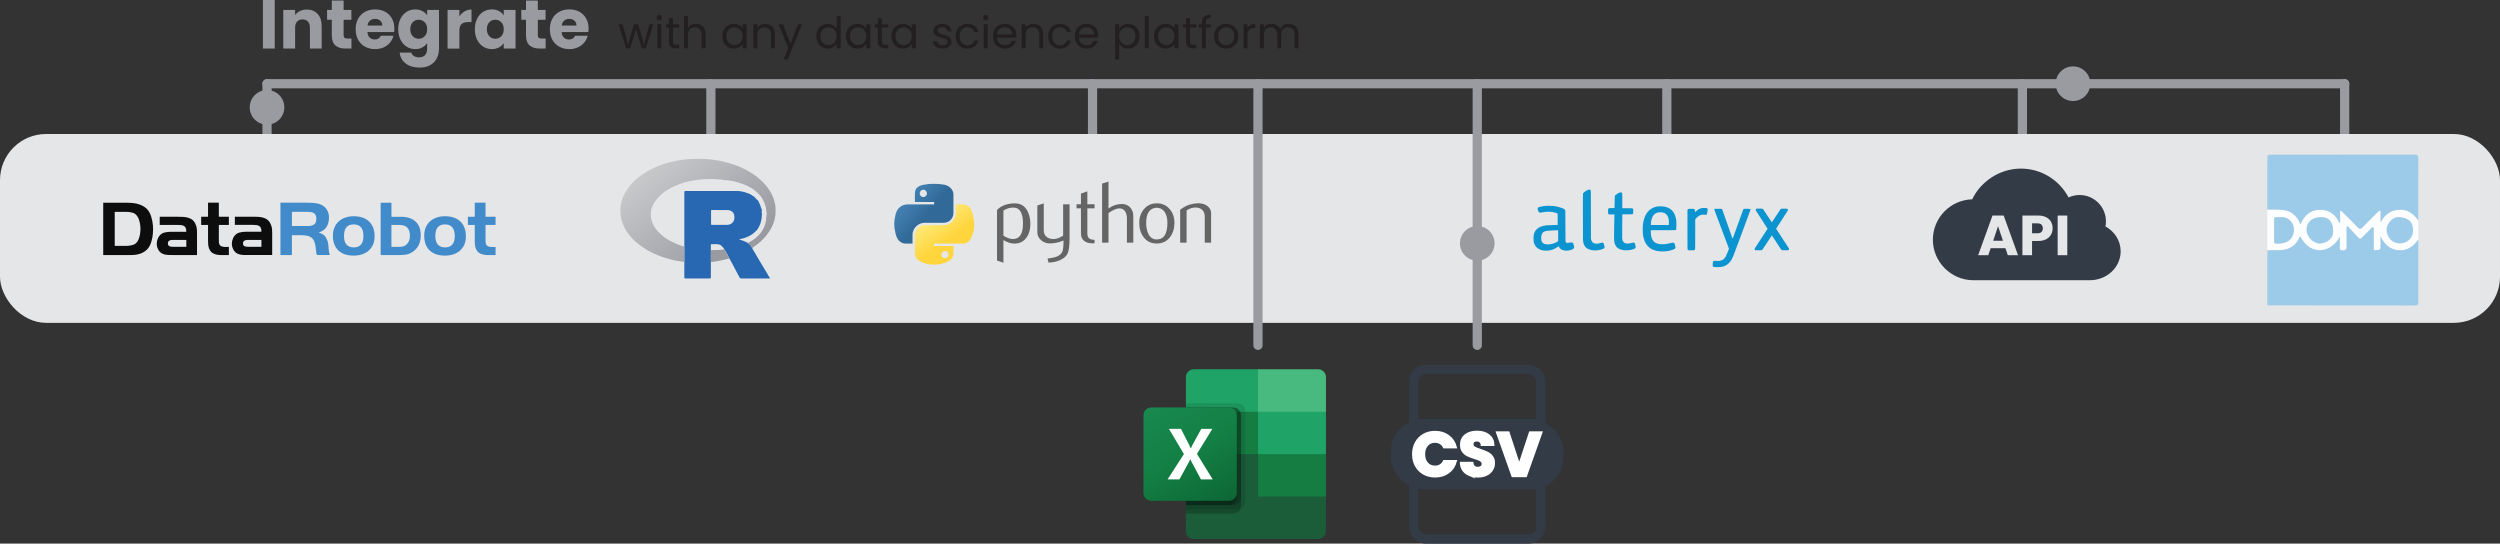 <?xml version="1.0" encoding="UTF-8"?> <svg xmlns="http://www.w3.org/2000/svg" xmlns:xlink="http://www.w3.org/1999/xlink" id="Layer_2" data-name="Layer 2" viewBox="0 0 1084.26 235.77"><rect x="0" y="0" width="1084.26" height="235.77" fill="#333333" stroke="none"/><defs><style> .cls-1 { fill: url(#linear-gradient); } .cls-2 { fill: #fcfdfe; } .cls-3, .cls-4 { fill: #fff; } .cls-5 { fill: #e5e6e7; } .cls-6 { fill: #656565; } .cls-7 { fill: #9ccae9; } .cls-8 { fill: #157d41; } .cls-9 { fill: #231f20; } .cls-10 { fill: #20a366; } .cls-11 { fill: #1a5d38; } .cls-12 { fill: #a3a4a9; } .cls-13 { fill: #9a9aa1; } .cls-14 { fill: #2867b2; } .cls-15 { fill: #48ba80; } .cls-16 { opacity: .2; } .cls-16, .cls-17 { fill: #010101; } .cls-16, .cls-17, .cls-18 { isolation: isolate; } .cls-19, .cls-4, .cls-20, .cls-21 { stroke-miterlimit: 10; } .cls-19, .cls-20, .cls-21 { stroke-width: 4px; } .cls-19, .cls-21 { stroke: #323b46; } .cls-19, .cls-22 { fill: #323b46; } .cls-4 { stroke: #fff; } .cls-20 { stroke: #9a9aa1; stroke-linecap: round; } .cls-20, .cls-21 { fill: none; } .cls-23 { fill: url(#linear-gradient-3); } .cls-24 { fill: url(#linear-gradient-4); } .cls-25 { fill: url(#linear-gradient-2); } .cls-26 { fill: #0b94cf; } .cls-26, .cls-27, .cls-28, .cls-22 { fill-rule: evenodd; } .cls-27 { fill: #0d0d0e; } .cls-28 { fill: #428bca; } .cls-17 { opacity: .1; } .cls-18 { fill: url(#radial-gradient); opacity: .44; } </style><linearGradient id="linear-gradient" x1="502.96" y1="-957.92" x2="529.38" y2="-912.16" gradientTransform="translate(0 1132)" gradientUnits="userSpaceOnUse"><stop offset="0" stop-color="#198950"></stop><stop offset=".5" stop-color="#137f43"></stop><stop offset="1" stop-color="#0d6735"></stop></linearGradient><linearGradient id="linear-gradient-2" x1="3780.92" y1="-1025.81" x2="3814.94" y2="-1055.07" gradientTransform="translate(-1739.78 -501.94) scale(.56 -.57)" gradientUnits="userSpaceOnUse"><stop offset="0" stop-color="#5c9fd3"></stop><stop offset="1" stop-color="#316a99"></stop></linearGradient><linearGradient id="linear-gradient-3" x1="3828.1" y1="-1072.78" x2="3815.93" y2="-1055.59" gradientTransform="translate(-1739.78 -501.94) scale(.56 -.57)" gradientUnits="userSpaceOnUse"><stop offset="0" stop-color="#ffd53d"></stop><stop offset="1" stop-color="#fee875"></stop></linearGradient><radialGradient id="radial-gradient" cx="-6662.91" cy="-3886.48" fx="-6662.91" fy="-3886.48" r="9.05" gradientTransform="translate(-3694.59 -1479.12) rotate(-90) scale(.24 -1.05)" gradientUnits="userSpaceOnUse"><stop offset="0" stop-color="#b9b9b9" stop-opacity=".5"></stop><stop offset="1" stop-color="#7f8080" stop-opacity="0"></stop></radialGradient><linearGradient id="linear-gradient-4" x1="283.98" y1="68.79" x2="326.98" y2="120.6" gradientUnits="userSpaceOnUse"><stop offset=".05" stop-color="#c5c7c9"></stop><stop offset=".81" stop-color="#9a9aa1"></stop></linearGradient></defs><g id="Layer_1-2" data-name="Layer 1"><g><g><line class="cls-20" x1="308.31" y1="71.84" x2="308.31" y2="36.31"></line><line class="cls-20" x1="722.91" y1="71.84" x2="722.91" y2="36.31"></line><line class="cls-20" x1="473.84" y1="71.84" x2="473.84" y2="36.31"></line><line class="cls-20" x1="877.12" y1="71.84" x2="877.12" y2="36.31"></line><line class="cls-20" x1="115.81" y1="71.84" x2="115.81" y2="36.31"></line><g><line class="cls-20" x1="115.81" y1="36.31" x2="1016.89" y2="36.31"></line><line class="cls-20" x1="1016.89" y1="71.84" x2="1016.89" y2="36.31"></line></g><path class="cls-12" d="m526.37,147.68c-.11-.13-.21-.27-.32-.4.11.13.21.27.32.4Z"></path><g><path class="cls-11" d="m545.62,195.12l-31.29-5.52v40.8c0,1.86,1.51,3.37,3.37,3.37h53.99c1.86,0,3.37-1.51,3.37-3.37h0v-15.03l-29.45-20.24Z"></path><path class="cls-10" d="m545.62,160.16h-27.91c-1.86,0-3.37,1.51-3.37,3.37h0v15.03l31.29,18.4,16.56,5.52,12.88-5.52v-18.4l-29.45-18.4Z"></path><path class="cls-8" d="m514.33,178.56h31.29v18.4h-31.29v-18.4Z"></path><path class="cls-17" d="m536.72,174.88h-22.39v46.01h22.39c1.86,0,3.37-1.51,3.37-3.37v-39.26c0-1.86-1.51-3.37-3.37-3.37Z"></path><path class="cls-16" d="m534.88,176.72h-20.55v46.01h20.55c1.86,0,3.37-1.51,3.37-3.37v-39.26c0-1.86-1.51-3.37-3.37-3.37Z"></path><path class="cls-16" d="m534.88,176.72h-20.55v42.33h20.55c1.86,0,3.37-1.51,3.37-3.37v-35.58c0-1.86-1.51-3.37-3.37-3.37Z"></path><path class="cls-16" d="m533.04,176.72h-18.71v42.33h18.71c1.86,0,3.37-1.51,3.37-3.37v-35.58c0-1.86-1.51-3.37-3.37-3.37Z"></path><path class="cls-1" d="m499.3,176.72h33.74c1.86,0,3.37,1.51,3.37,3.37v33.74c0,1.86-1.51,3.37-3.37,3.37h-33.74c-1.86,0-3.37-1.51-3.37-3.37v-33.74c0-1.86,1.51-3.37,3.37-3.37Z"></path><path class="cls-3" d="m506.37,207.93l7.1-11-6.5-10.94h5.23l3.55,6.99c.33.66.55,1.16.67,1.48h.05c.23-.53.48-1.04.74-1.54l3.79-6.93h4.8l-6.67,10.87,6.84,11.06h-5.11l-4.1-7.68c-.19-.33-.36-.67-.49-1.03h-.06c-.12.35-.28.68-.47.99l-4.22,7.71h-5.14Z"></path><path class="cls-15" d="m571.69,160.16h-26.07v18.4h29.45v-15.03c0-1.86-1.51-3.37-3.37-3.37h0Z"></path><path class="cls-8" d="m545.62,196.96h29.45v18.4h-29.45v-18.4Z"></path></g><g><rect class="cls-5" y="58.12" width="1084.26" height="81.9" rx="20" ry="20"></rect><g><path class="cls-6" d="m443.68,97.04c0-4.54-1.3-6.88-3.89-7-1.03-.05-2.04.12-3.02.5-.78.28-1.31.56-1.58.84v10.84c1.66,1.04,3.13,1.52,4.41,1.45,2.72-.18,4.07-2.38,4.07-6.62h0Zm3.19.19c0,2.31-.54,4.22-1.63,5.75-1.21,1.72-2.89,2.61-5.04,2.66-1.62.05-3.29-.46-5.01-1.52v9.85l-2.78-.99v-21.87c.46-.56,1.04-1.04,1.75-1.45,1.65-.96,3.67-1.46,6.03-1.48l.04.04c2.16-.03,3.83.86,5,2.66,1.09,1.65,1.64,3.77,1.64,6.35h0Z"></path><path class="cls-6" d="m463.86,103.7c0,3.1-.31,5.24-.93,6.43-.62,1.19-1.81,2.14-3.56,2.85-1.42.56-2.96.86-4.6.92l-.46-1.75c1.68-.23,2.86-.46,3.54-.68,1.35-.46,2.27-1.16,2.78-2.09.41-.76.61-2.22.61-4.38v-.72c-1.9.86-3.89,1.29-5.97,1.29-1.37,0-2.58-.43-3.62-1.29-1.17-.94-1.75-2.13-1.75-3.57v-11.57l2.78-.95v11.64c0,1.24.4,2.2,1.2,2.87s1.84.99,3.12.97c1.27-.03,2.64-.52,4.09-1.48v-13.58h2.78v15.1h0Z"></path><path class="cls-6" d="m474.71,105.49c-.33.03-.64.04-.92.04-1.57,0-2.8-.37-3.67-1.12-.87-.75-1.31-1.79-1.31-3.11v-10.95h-1.9v-1.75h1.9v-4.64l2.78-.99v5.63h3.12v1.75h-3.12v10.87c0,1.04.28,1.78.84,2.21.48.36,1.24.56,2.28.61v1.45h0Z"></path><path class="cls-6" d="m491.53,105.26h-2.78v-10.73c0-1.09-.26-2.03-.76-2.82-.59-.89-1.4-1.33-2.45-1.33-1.27,0-2.87.67-4.78,2.02v12.86h-2.78v-25.64l2.78-.88v11.68c1.78-1.29,3.72-1.94,5.82-1.94,1.47,0,2.66.5,3.57,1.48.92.99,1.37,2.22,1.37,3.69v11.6h0Z"></path><path class="cls-6" d="m506.31,96.61c0-1.75-.33-3.18-.99-4.33-.78-1.39-2-2.12-3.65-2.2-3.05.18-4.57,2.36-4.57,6.54,0,1.92.32,3.52.95,4.81.81,1.64,2.04,2.45,3.67,2.42,3.06-.02,4.59-2.44,4.59-7.25h0Zm3.04.02c0,2.48-.64,4.55-1.9,6.2-1.4,1.85-3.32,2.78-5.78,2.78s-4.34-.93-5.71-2.78c-1.24-1.65-1.86-3.72-1.86-6.2,0-2.34.67-4.3,2.02-5.9,1.42-1.7,3.29-2.55,5.59-2.55s4.19.85,5.63,2.55c1.34,1.6,2.02,3.56,2.02,5.9h0Z"></path><path class="cls-6" d="m525.28,105.26h-2.78v-11.34c0-1.24-.37-2.21-1.12-2.91-.75-.7-1.75-1.03-2.99-1.01-1.32.02-2.58.46-3.77,1.29v13.96h-2.78v-14.31c1.6-1.16,3.07-1.92,4.41-2.28,1.27-.33,2.39-.5,3.35-.5.66,0,1.28.06,1.86.19,1.09.25,1.98.72,2.66,1.41.76.76,1.14,1.67,1.14,2.74v12.74h0Z"></path><path class="cls-25" d="m404.97,79.72c-1.43,0-2.8.13-4,.34-3.54.63-4.18,1.93-4.18,4.35v3.19h8.36v1.06h-11.5c-2.43,0-4.56,1.46-5.22,4.24-.77,3.18-.8,5.18,0,8.5.59,2.48,2.01,4.24,4.45,4.24h2.88v-3.82c0-2.76,2.39-5.2,5.22-5.2h8.35c2.33,0,4.18-1.91,4.18-4.25v-7.96c0-2.27-1.91-3.97-4.18-4.35-1.44-.24-2.93-.35-4.36-.34h0Zm-4.52,2.56c.86,0,1.57.72,1.57,1.6,0,.88-.71,1.59-1.57,1.59-.87,0-1.57-.71-1.57-1.59s.7-1.6,1.57-1.6Z"></path><path class="cls-23" d="m414.55,88.66v3.72c0,2.88-2.44,5.3-5.22,5.3h-8.35c-2.29,0-4.18,1.96-4.18,4.25v7.96c0,2.27,1.97,3.6,4.18,4.25,2.65.78,5.19.92,8.35,0,2.11-.61,4.18-1.84,4.18-4.25v-3.19h-8.35v-1.06h12.54c2.43,0,3.34-1.7,4.18-4.24.87-2.62.84-5.14,0-8.5-.6-2.42-1.75-4.24-4.18-4.24h-3.14Zm-4.7,20.17c.87,0,1.57.71,1.57,1.59s-.7,1.6-1.57,1.6-1.57-.72-1.57-1.6.71-1.59,1.57-1.59Z"></path><path class="cls-18" d="m416.47,119.56c0,1.2-5.02,2.17-11.21,2.17s-11.21-.97-11.21-2.17h0c0-1.2,5.02-2.17,11.21-2.17s11.21.97,11.21,2.17Z"></path></g><g><path class="cls-14" d="m326.22,107.53c.24.76.75,1.37,1.13,2.04.8,1.42,1.64,2.82,2.48,4.23.96,1.61,1.92,3.2,2.89,4.8.39.64.68,1.33,1.18,1.89.05.06.03.17.04.29-2.38,0-4.75,0-7.11,0-1.79,0-3.58,0-5.37,0-.34,0-.53-.1-.69-.4-1.03-1.97-2.08-3.93-3.12-5.89-.43-.81-.87-1.61-1.31-2.42-.67-1.34-1.31-2.7-2.21-3.92-.12-.32-.35-.58-.57-.83-.51-.6-1.04-1.23-1.89-1.35-1.06-.15-2.13-.03-3.2-.06-.23,0-.17.17-.17.3,0,.74,0,1.49,0,2.23,0,1.74,0,3.49,0,5.23,0,2.21-.02,4.41,0,6.62,0,.39-.1.48-.48.48-3.51-.02-7.03-.02-10.54,0-.38,0-.49-.08-.49-.48.02-2.24,0-4.48,0-6.71,0-2.22,0-4.43,0-6.65,0-.19.01-.37.01-.56,0-7.67,0-15.35,0-23.02,0-.44.13-.52.54-.52,7.26.01,14.52,0,21.78,0,.56,0,1.12-.03,1.68.07.93.17,1.87.3,2.76.65.87.35,1.81.52,2.57,1.15.49.41,1.13.63,1.5,1.2.16.25.39.5.65.65.44.27.65.75.85,1.14.41.81.76,1.68.97,2.58.08.34.42.71.33.93-.26.7.11,1.36,0,2.03-.08.46-.05.93-.11,1.4-.19,1.47-.63,2.83-1.36,4.1-.23.39-.44.82-.75,1.13-.31.31-.65.61-.98.92-1.24,1.15-2.71,1.89-4.31,2.42-.78.26-1.58.4-2.48.58,1.42.44,2.72.92,3.94,1.59.73.54,1.33,1.19,1.72,2.01.02.05.09.07.14.11Zm-14.12-10.01c1.06,0,2.12.02,3.17,0,.84-.02,1.65-.23,2.28-.81.85-.78,1.05-1.78.96-2.91-.09-1.17-.62-1.96-1.68-2.43-.59-.27-1.24-.25-1.85-.26-2.08-.05-4.17-.02-6.25-.03-.27,0-.34.08-.34.34,0,1.93.01,3.86,0,5.78,0,.27.09.34.35.33,1.12-.01,2.24,0,3.36,0Z"></path><path class="cls-24" d="m336.32,89.93c-.02-.52-.02-1.07-.26-1.57,0-.15,0-.32-.03-.46-.3-1.12-.65-2.23-1.15-3.28-1.5-3.16-3.77-5.68-6.48-7.83-1.21-.96-2.47-1.83-3.84-2.54-.24-.15-.47-.3-.71-.43-3.43-1.86-7.1-3.07-10.89-3.92-.83-.18-1.66-.35-2.51-.39-.11-.07-.22-.1-.35-.12-1.44-.24-2.89-.39-4.33-.43-1.31-.03-2.62-.16-3.94-.05-1.06.09-2.14.04-3.21.11-1.84.12-3.66.4-5.46.76-5.35,1.06-10.36,2.95-14.85,6.1-2.67,1.88-4.98,4.11-6.71,6.9-1.64,2.66-2.57,5.53-2.55,8.68,0,.79.07,1.57.18,2.36.15,1.03.43,2.02.83,2.98.07.21.12.42.2.62.7,1.72,1.65,3.3,2.84,4.72,1.26,1.52,2.65,2.92,4.27,4.07,2.4,1.91,5.08,3.33,7.91,4.48,2.18.89,4.43,1.57,6.73,2.1,1.58.37,3.18.62,4.79.8,0-2.22,0-4.43,0-6.65-1.91-.38-3.64-1.24-5.38-2.08-2.15-1.04-4.08-2.4-5.74-4.12-.07-.08-.17-.14-.25-.21-.09.18-.27.25-.42.35.15-.1.33-.18.42-.35-.81-1-1.61-2.02-2.16-3.2-.64-1.39-1.07-2.85-1.04-4.39.03-1.72.52-3.32,1.39-4.81.08-.13.14-.28.21-.41,0,0,0,0,0,0,.7-.97,1.42-1.91,2.28-2.75,1.95-1.91,4.26-3.25,6.72-4.37,1.2-.54,2.46-.94,3.69-1.39.01-.2.14-.32.28-.42-.14.1-.27.21-.28.42,1.31-.33,2.61-.69,3.94-.91,1.08-.18,2.17-.3,3.26-.44,1.23-.16,2.47-.16,3.71-.22,1.19-.06,2.39.03,3.58.13.62.05,1.24.03,1.85.1.4.05.79.05,1.16.24.23.12.5,0,.75.02,1.22.06,2.4.37,3.61.53,0,0,0,0,0,0,1.57.39,3.13.87,4.63,1.48,1.79.73,3.51,1.63,4.94,2.95.94.87,1.91,1.73,2.56,2.86.83,1.45,1.49,2.96,1.74,4.63,0,.09,0,.18,0,.28.03.03.05.06.08.1-.04.68.24,1.34.18,2.03-.04.46-.06.91-.2,1.36-.11.33.02.73-.05,1.12-.2,1.16-.49,2.27-1.01,3.34-.34.7-.74,1.35-1.17,1.99-.31.47-.74.84-1.11,1.25-.91.99-1.94,1.83-3.1,2.51-.49.29-1,.55-1.5.83.73.54,1.33,1.19,1.72,2.01.02.05.09.07.14.11.07-.03.15-.06.21-.1,2.94-1.95,5.49-4.3,7.38-7.3,1.29-2.05,2.18-4.26,2.46-6.7.14-1.17.1-2.34.06-3.5Zm-17.91-11.4c.05-.1.15-.16.25-.22-.1.06-.2.12-.25.22Z"></path><path class="cls-13" d="m308.31,113.69c0-1.74,0-3.49,0-5.23,1.95.03,3.89,0,5.82-.3.9,1.22,1.54,2.58,2.21,3.92-1.19.29-2.39.57-3.58.86-1.04.25-2.11.39-3.17.55-.43.06-.85.13-1.28.19Z"></path></g><path class="cls-26" d="m689.28,82.23c.18,0,.26.02.36.08.08.05.17.16.32.46l.04,20.76.08.32c.05.17.12.4.17.51.04.11.14.29.22.42.08.12.2.28.28.36.08.08.22.18.31.23.09.06.27.13.4.18.12.04.39.09.58.12.26.03.47.03.77,0,.23-.02.61-.08.85-.14.24-.05.59-.15.79-.21.27-.09.39-.11.53-.09.09.01.23.06.3.11.07.04.17.14.22.21.05.08.15.39.23.72.08.32.16.69.17.83.02.21.01.27-.07.41-.05.09-.16.22-.26.28-.09.07-.39.19-.7.3-.29.1-.67.21-.85.25-.17.04-.52.12-.77.16-.31.05-.69.08-1.21.1-.47,0-.9,0-1.13-.03-.21-.02-.54-.08-.74-.12-.19-.04-.54-.13-.75-.21-.22-.07-.53-.2-.7-.28-.16-.08-.4-.22-.53-.31-.12-.09-.34-.27-.47-.42-.13-.14-.31-.36-.39-.48-.08-.12-.21-.36-.29-.53-.08-.16-.18-.45-.23-.62-.05-.18-.12-.48-.16-.68-.03-.2-.08-.6-.1-.89-.02-.34-.04-3.98-.04-10.28,0-8.29,0-9.76.05-9.85.03-.06.17-.21.31-.35s.39-.34.54-.46c.16-.12.42-.29.58-.39.16-.09.46-.24.66-.32.27-.12.41-.15.58-.16Zm13.7,1.19c.08.01.19.04.23.06.04.02.12.08.18.13.06.06.13.19.16.29.04.16.05.68.05,6.39h2.14c1.84.02,2.15.03,2.27.08.07.03.17.12.32.32v.95c0,.9,0,.95-.08,1.05-.04.06-.12.14-.18.18-.1.07-.17.08-2.28.08-2.05,0-2.18.01-2.18.08,0,.04-.03,2.28-.05,4.98-.04,3.42-.04,5.03-.02,5.29.02.21.06.49.09.62.03.13.09.34.14.45.04.11.13.29.2.39s.21.27.31.37c.11.1.3.23.43.29.13.06.36.14.51.17.16.03.46.06.68.06.23,0,.59-.03.89-.08.27-.04.71-.15.99-.23.27-.08.56-.15.64-.15s.21.03.29.07c.08.04.19.13.25.2.06.07.13.2.16.3.03.09.1.34.15.55.05.21.12.49.13.63.03.17.03.3,0,.4-.02.08-.09.21-.15.27-.06.07-.21.18-.33.24-.12.07-.43.19-.67.27-.25.08-.65.19-.89.25-.23.05-.66.12-.94.16-.39.04-.7.06-1.32.04-.51,0-.94-.04-1.15-.08-.19-.04-.5-.11-.7-.16-.2-.05-.5-.16-.68-.23s-.45-.21-.62-.31c-.16-.1-.42-.29-.56-.42-.15-.14-.34-.35-.43-.47-.09-.12-.24-.36-.33-.53-.09-.16-.2-.43-.26-.58-.05-.16-.13-.43-.17-.62-.04-.19-.09-.47-.12-.64-.02-.16-.05-.83-.06-1.47-.01-.69.01-2.84.06-5.22.04-2.23.08-4.22.1-4.82h-1.13c-1.1,0-1.13,0-1.3-.08-.1-.05-.2-.14-.24-.22-.07-.12-.08-.21-.09-.96,0-.54,0-.89.03-1,.03-.09.08-.22.12-.28.04-.06.15-.14.23-.18.13-.06.27-.07,2.41-.07l.03-.78c.02-.43.04-1.44.05-2.25.01-.81.03-1.64.06-2.26l.31-.31c.17-.16.47-.41.66-.54.19-.13.5-.31.68-.39.17-.08.43-.19.56-.24.18-.07.29-.08.39-.07Zm-30.99,5.83c.66,0,1.27.04,1.58.08.28.03.71.09.96.14.25.04.56.1.7.13.14.03.52.13.85.22.33.09.78.22,1,.3.22.07.55.19.74.27.19.08.44.21.56.29.12.08.28.23.34.32.07.09.14.26.16.37.04.15.04,1.82.04,6.63,0,4.45.01,6.5.04,6.66.02.12.08.3.12.38.05.09.15.18.23.23.12.07.21.08.56.07.3,0,.58-.04,1.01-.12.41-.08.66-.12.76-.1.09.01.23.06.3.1.08.04.19.12.25.19.06.07.13.19.16.26.03.07.11.37.19.66.07.29.14.64.16.78.02.18,0,.29-.04.41-.04.11-.13.23-.24.33-.1.09-.31.23-.47.3-.16.08-.43.18-.6.24-.17.06-.5.14-.71.18-.22.04-.57.09-.79.12-.27.03-.55.03-.89,0-.27-.02-.62-.07-.79-.11-.16-.04-.42-.12-.56-.17-.15-.05-.32-.13-.4-.18-.07-.04-.23-.16-.35-.25-.12-.1-.31-.29-.43-.43-.11-.15-.26-.38-.32-.52-.07-.14-.13-.25-.16-.24-.02,0-.18.12-.36.25-.17.13-.47.34-.66.45-.19.12-.51.3-.72.4-.2.1-.55.25-.75.33-.2.08-.56.19-.79.25-.23.06-.62.13-.86.17-.3.04-.69.07-1.15.07-.39,0-.85-.02-1.04-.04-.19-.03-.5-.08-.7-.12-.19-.04-.51-.12-.7-.19-.19-.06-.51-.2-.71-.31-.21-.11-.51-.29-.66-.41-.16-.12-.4-.34-.55-.5-.15-.16-.35-.43-.47-.62-.12-.18-.27-.48-.35-.67-.08-.19-.17-.47-.22-.64-.04-.16-.11-.49-.14-.71-.05-.33-.06-.6-.04-1.32.02-.73.04-.97.1-1.28.04-.2.13-.52.19-.7.06-.18.17-.45.25-.6s.22-.39.31-.54c.1-.15.33-.42.51-.6.19-.19.48-.44.66-.55.17-.12.5-.3.71-.4.22-.1.55-.24.75-.31.19-.07.53-.16.73-.21.21-.04.55-.12.75-.15s.53-.08.72-.1c.19-.02.83-.05,1.43-.08.6-.02,1.6-.05,3.37-.09v-4.88l-.29-.15c-.16-.08-.47-.21-.69-.28s-.6-.17-.86-.23c-.26-.05-.65-.12-.86-.14-.22-.03-.8-.05-1.3-.05-.64,0-1.04.02-1.36.06-.25.04-.79.12-1.21.19-.41.07-.86.13-1.01.13s-.31-.02-.38-.05c-.07-.03-.18-.12-.24-.2-.09-.11-.17-.3-.29-.66-.09-.28-.18-.58-.19-.68-.01-.12,0-.22.04-.33.04-.09.13-.21.22-.29.09-.07.25-.17.37-.21.12-.04.5-.13.85-.2.35-.07.89-.16,1.19-.21.3-.04.72-.09.94-.11.22-.02.88-.03,1.47-.02Zm-.86,10.85c-.26.04-.63.11-.83.16-.19.05-.48.15-.62.22-.15.07-.35.21-.47.31-.11.1-.27.28-.35.4-.08.12-.19.35-.23.51-.05.16-.12.46-.16.68-.04.29-.05.56-.04.98,0,.35.04.7.08.87.04.16.13.42.21.59.1.21.21.37.35.51.13.13.31.26.48.34.15.07.41.16.58.21.16.04.5.09.75.11.31.03.59.03.9,0,.24-.02.62-.07.83-.11s.57-.13.8-.19c.23-.06.59-.19.81-.27.22-.09.51-.22.64-.28.14-.07.39-.22.58-.33l.33-.2v-4.75c-.45,0-1.39.05-2.37.09-.98.05-2,.12-2.26.15Zm48.97-10.6c.43,0,.94.01,1.15.04.2.02.57.08.82.13.25.05.62.16.81.22.19.07.48.18.64.25.16.07.4.2.55.29.15.09.4.27.57.4.16.13.41.35.55.49.14.14.32.36.42.49.09.12.24.34.33.49s.24.43.34.64c.1.2.23.54.29.73.07.2.16.49.19.64.04.16.1.48.15.71.04.24.09.64.12.89.03.3.04.93.03,1.9-.02,1.26-.03,1.47-.08,1.6-.04.08-.1.19-.15.24-.04.05-.13.11-.19.14-.09.04-.93.05-10.7.05l.03.86c.01.47.05,1.03.08,1.25.04.22.1.55.15.75.05.19.15.51.21.7.07.19.21.48.32.66.1.17.29.43.42.56.12.14.32.32.43.41.12.08.33.23.49.31.16.08.46.21.68.28.22.07.6.17.85.21.39.08.58.08,1.47.08.86,0,1.09,0,1.52-.08.28-.04.81-.15,1.17-.23.36-.08.92-.2,1.25-.27.51-.1.6-.11.75-.07.12.03.23.1.35.22.12.13.19.23.23.39.04.11.12.42.18.68.07.26.13.57.14.7.01.16,0,.26-.04.34-.03.06-.12.17-.19.24-.07.07-.24.19-.39.25-.15.07-.45.19-.68.27-.23.09-.6.21-.83.27-.23.06-.61.15-.85.19-.23.04-.64.1-.9.13-.26.03-.75.07-1.09.09s-.92.02-1.28,0c-.36-.01-.86-.06-1.11-.09-.25-.04-.65-.11-.89-.16-.23-.05-.61-.16-.82-.23-.22-.08-.55-.2-.74-.28-.19-.08-.49-.23-.68-.34-.19-.11-.47-.3-.64-.42-.17-.12-.46-.38-.66-.56-.19-.19-.46-.48-.58-.65-.13-.16-.33-.44-.44-.62-.11-.18-.3-.53-.42-.79-.12-.26-.31-.72-.4-1.02s-.22-.74-.27-.98c-.05-.24-.13-.67-.17-.96-.04-.29-.1-.78-.12-1.09-.03-.36-.04-.99-.02-1.73,0-.7.04-1.37.08-1.68.03-.28.1-.74.16-1.03.05-.29.15-.75.22-1.02.07-.27.19-.67.27-.89.08-.22.24-.62.37-.88.13-.27.32-.63.43-.81.11-.18.29-.45.4-.6.12-.16.32-.4.45-.55.13-.15.4-.4.59-.56.19-.17.49-.39.66-.5.16-.11.5-.29.73-.41.24-.12.61-.27.83-.34s.57-.16.79-.21c.22-.04.51-.1.66-.12.15-.02.62-.04,1.05-.04Zm-1.38,2.74c-.15.04-.38.14-.51.21s-.36.22-.51.33c-.14.12-.34.3-.43.41s-.23.29-.3.39c-.07.1-.2.33-.29.51-.08.18-.22.51-.29.74-.08.23-.17.59-.21.81-.04.22-.1.53-.12.7-.02.16-.05.51-.07.78l-.03.48h7.81c.04-.16.04-.64.03-1.17-.01-.66-.04-1.07-.08-1.32-.03-.19-.12-.54-.2-.77-.08-.23-.22-.55-.31-.71-.11-.2-.27-.41-.49-.62-.21-.21-.42-.37-.6-.48-.16-.08-.41-.2-.56-.25-.16-.05-.43-.12-.62-.15-.21-.04-.55-.06-.89-.06-.3,0-.66.03-.81.05-.15.03-.39.08-.53.13Zm20.49-2.05c.35,0,.72.03.85.06.12.02.27.07.33.1.06.03.14.12.18.2.04.08.08.21.08.28,0,.07-.07.55-.15,1.06-.1.63-.16.97-.21,1.05-.04.08-.14.16-.24.2q-.17.08-.66,0c-.35-.04-.61-.06-.89-.04-.23.01-.51.06-.68.1-.16.04-.41.14-.56.21-.16.07-.37.19-.47.25-.11.07-.32.23-.49.35-.16.13-.39.33-.51.45-.12.12-.29.32-.56.66v6.33c0,4.67,0,6.38-.04,6.53-.03.14-.08.24-.18.35-.09.09-.2.17-.3.2-.12.04-.45.04-2.39.03l-.15-.1c-.08-.05-.18-.16-.23-.25-.08-.15-.08-.23-.08-8.58,0-4.64,0-8.5,0-8.56.01-.07.08-.19.16-.27.08-.08.2-.17.27-.2.09-.03.46-.04,1.17-.04.9,0,1.06,0,1.21.07.11.04.21.11.27.19.05.07.11.19.13.27.03.08.04.31.04.5s0,.37.02.4c.01.04.14-.06.44-.35.23-.22.58-.5.76-.62.19-.12.46-.28.6-.36.14-.07.43-.19.64-.26.21-.07.52-.15.7-.18.23-.04.5-.05.94-.04Zm23.9.29c1.09,0,1.16.01,1.32.09.09.05.22.14.28.21.06.08.93,1.37,1.92,2.89.99,1.52,1.82,2.75,1.83,2.75.01,0,.83-1.23,1.81-2.72.98-1.49,1.83-2.78,1.89-2.86.06-.08.19-.19.48-.34h1.15c.94-.02,1.18-.01,1.3.03.08.03.2.11.26.17.08.09.1.15.1.31,0,.1-.02.23-.05.29-.03.06-1.18,1.85-2.56,3.98-1.38,2.13-2.52,3.9-2.53,3.92,0,.02,1.23,1.94,2.76,4.25,1.53,2.32,2.79,4.26,2.81,4.31.02.04.03.18.03.3,0,.15-.02.24-.07.31-.04.05-.12.12-.19.14-.09.04-.43.05-1.34.05-.78,0-1.27-.01-1.36-.04-.08-.03-.21-.08-.29-.13-.11-.07-.27-.28-.62-.82-.26-.4-1.17-1.79-2.01-3.1-.84-1.31-1.55-2.38-1.57-2.38-.01,0-.91,1.35-1.98,3.01-1.13,1.75-2.02,3.09-2.11,3.18-.08.08-.23.18-.34.22-.16.06-.35.06-1.4.06-.92,0-1.25,0-1.34-.05-.07-.03-.16-.1-.21-.16-.06-.08-.08-.16-.08-.29,0-.1.02-.23.05-.3.03-.07,1.29-2.01,2.81-4.33,1.52-2.31,2.76-4.21,2.76-4.22,0,0-1.13-1.75-2.5-3.86-1.37-2.11-2.53-3.92-2.58-4.02-.05-.09-.09-.23-.09-.31,0-.08.02-.19.05-.24.03-.06.08-.13.12-.16.04-.03.13-.08.2-.11.1-.03.44-.04,1.28-.04Zm-19.35.07h1.4c1.38,0,1.4,0,1.55.08.08.04.19.14.23.2.04.07,1.07,2.98,2.28,6.47,1.44,4.17,2.21,6.33,2.23,6.29.02-.04,1.04-2.86,2.27-6.28,1.23-3.42,2.27-6.28,2.3-6.37.04-.08.13-.2.36-.38h1.26c.96-.02,1.29,0,1.37.03.06.03.13.1.16.16.03.08.04.16.01.28-.01.09-1.66,4.54-3.65,9.89-1.99,5.34-3.7,9.92-3.81,10.17-.1.25-.27.62-.37.82-.1.2-.28.54-.41.75-.12.21-.33.53-.46.7-.13.18-.4.5-.61.71-.21.21-.52.5-.7.63-.18.13-.54.35-.81.48s-.62.28-.79.34c-.16.05-.51.14-.75.19-.25.05-.67.11-.94.13-.3.03-.81.04-1.32.03-.53-.01-.95-.04-1.17-.08-.23-.04-.36-.09-.43-.15-.05-.04-.11-.17-.15-.29-.04-.16-.05-.29-.03-.58.01-.21.05-.54.08-.74.03-.19.08-.43.12-.53.03-.09.11-.21.16-.27.06-.06.16-.12.22-.13.06,0,.39,0,.73.04.42.04.78.06,1.09.04.26-.01.65-.06.86-.1.22-.04.53-.14.7-.21.16-.08.39-.19.51-.25.12-.07.34-.26.51-.43.17-.16.39-.43.51-.6.11-.16.27-.45.36-.64.09-.19.4-.94.7-1.66.29-.73.54-1.35.54-1.38,0-.03-1.42-3.83-3.16-8.44-2.65-7.02-3.17-8.41-3.16-8.57,0-.15.02-.2.11-.29l.11-.11Z"></path><g><path class="cls-22" d="m913.15,98.19c.14-.7.21-1.43.21-2.17,0-6.32-5.12-11.44-11.44-11.44-1.71,0-3.32.38-4.78,1.05-3.91-7.43-11.7-12.51-20.69-12.51s-17.34,5.45-21.1,13.33c-9.47.26-17.06,8.01-17.06,17.54s7.86,17.54,17.54,17.54c.18,0,.35,0,.53,0,.06,0,.11,0,.17,0h49.05c.08,0,.16,0,.23-.01.19,0,.39.01.59.01,7.37,0,13.34-5.61,13.34-12.53,0-4.61-2.65-8.63-6.6-10.81Z"></path><g><path class="cls-5" d="m869.77,107.64h-6.42l-1.03,3.04h-4.39l6.22-17.2h4.85l6.22,17.2h-4.43l-1.03-3.04Zm-1.08-3.23l-2.13-6.3-2.11,6.3h4.24Z"></path><path class="cls-5" d="m889.55,101.75c-.46.82-1.16,1.49-2.11,2-.95.51-2.12.76-3.53.76h-2.6v6.17h-4.19v-17.2h6.79c1.37,0,2.53.24,3.48.71.95.47,1.66,1.13,2.13,1.96.47.83.71,1.79.71,2.87,0,1-.23,1.91-.69,2.73Zm-4.16-1.14c.39-.38.59-.91.59-1.59s-.2-1.22-.59-1.59c-.39-.38-.99-.56-1.79-.56h-2.28v4.31h2.28c.8,0,1.4-.19,1.79-.56Z"></path><path class="cls-5" d="m896.6,93.48v17.2h-4.19v-17.2h4.19Z"></path></g></g><g><path class="cls-2" d="m1048.85,95.75c-1.46-2.87-4.43-4.83-7.87-4.83-4.88,0-8.83,3.95-8.83,8.83s3.95,8.83,8.83,8.83c3.44,0,6.41-1.97,7.87-4.83v-7.99Z"></path><path class="cls-2" d="m1048.44,95.09c-2.14-2.85-4.77-4.38-8.1-4.13-3.58.27-6.18,2.19-7.85,5.52v-5.02c-.88-.19-1.12.42-1.47.76-2.14,2.1-4.29,4.2-6.36,6.36-.78.81-1.27.87-2.08.02-2.03-2.13-4.14-4.18-6.23-6.25-.38-.37-.67-.87-1.43-1.05v5.14c-.11.08-.22.16-.33.24-1.63-3.91-4.66-5.81-8.65-5.72-4.07.09-6.63,2.61-8.3,6.42-.57-2.23-1.88-3.7-3.46-4.9-1.61-1.22-3.62-1.41-5.56-1.56-1.63-.13-3.27-.04-4.91-.05l-.35.02v17.66c.11,0,.22,0,.34,0,2.17-.17,4.34.07,6.52-.21,3.37-.43,5.57-2.21,6.97-5.18.11-.23.26-.45.41-.71,4.53,8.99,13.81,7.01,17.18.15,0,1.69.03,3.01,0,4.33-.03.95-.04,1.67,1.31,1.65,1.32-.02,1.7-.51,1.67-1.75-.07-2.51-.02-5.01-.02-7.52v-.92c.15-.1.29-.2.44-.3,1.51,1.61,3.05,3.19,4.52,4.83.67.75,1.16.75,1.84,0,1.06-1.17,2.2-2.27,3.35-3.36.4-.38.71-1.21,1.36-.93.52.22.22.99.23,1.51.03,2.34,0,4.69.02,7.03,0,.54-.2,1.52.7,1.27.79-.21,2.3.4,2.26-1.35-.03-1.36,0-2.72,0-4.63,1.73,3.56,4.16,5.71,7.69,6.02,3.39.29,6.08-1.19,8.31-4.18v-9.26Zm-53.8,6.28c-.88,3.53-4.44,4.54-7.65,4.25-.71-.06-.67-.58-.68-1.07,0-1.57,0-3.15,0-4.72s0-3.04,0-4.56c0-.41-.09-1.02.51-1.02,2.13-.01,4.33-.55,6.18,1.18,1.8,1.68,2.19,3.72,1.64,5.94Zm11.54,4.25c-2.73.12-5.77-2.99-5.8-5.8-.03-3.53,2.38-5.64,6.45-5.63,3.14,0,5.01,2.12,5.01,5.65.46,3.72-2.96,5.65-5.65,5.77Zm34.44-.05c-2.82-.06-5.35-2.28-5.55-5.75-.15-2.51,2.47-5.84,5.32-5.68,3.97.22,6.13,1.95,6.14,5.5.24,3.62-2.64,6.01-5.91,5.93Z"></path><path class="cls-7" d="m983.71,132.43c-.12,0-.23.02-.35.02,0-7.96,0-15.92,0-23.87.11,0,.22,0,.34,0,0,7.95,0,15.89.01,23.84Z"></path><path class="cls-7" d="m983.71,90.9c-.12,0-.23.01-.35.02,0-7.85,0-15.7,0-23.55.11,0,.21-.01.32,0,0,7.84.02,15.69.03,23.53Z"></path><path class="cls-7" d="m983.71,132.43c0-7.95,0-15.89-.01-23.84,2.17-.17,4.34.07,6.52-.21,3.37-.43,5.57-2.21,6.97-5.18.11-.23.26-.45.41-.71,4.53,8.99,13.81,7.01,17.18.15,0,1.69.03,3.01,0,4.33-.03.95-.04,1.67,1.31,1.65,1.32-.02,1.7-.51,1.67-1.75-.07-2.51-.02-5.01-.02-7.52,0-.31,0-.61,0-.92.15-.1.29-.2.44-.3,1.51,1.61,3.05,3.19,4.52,4.83.67.75,1.16.75,1.84,0,1.06-1.17,2.2-2.27,3.35-3.36.4-.38.71-1.21,1.36-.93.52.22.22.99.23,1.51.03,2.34,0,4.69.02,7.03,0,.54-.2,1.52.7,1.27.79-.21,2.3.4,2.26-1.35-.03-1.36,0-2.72,0-4.63,1.73,3.56,4.16,5.71,7.69,6.02,3.59.31,6.39-1.36,8.68-4.69,0,.96,0,1.48,0,1.99,0,8.34-.02,16.68.02,25.01,0,1.11-.15,1.65-1.48,1.64-21.21-.05-42.43-.04-63.64-.05Z"></path><path class="cls-7" d="m983.71,90.9c0-7.84-.02-15.69-.03-23.53.55-.3,1.15-.29,1.75-.29,20.56,0,41.12.01,61.67-.03,1.36,0,1.75.37,1.74,1.73-.06,8.77-.03,17.54-.03,26.83-2.21-3.18-4.95-4.91-8.48-4.64-3.58.27-6.18,2.19-7.85,5.52v-5.02c-.88-.19-1.12.42-1.47.76-2.14,2.1-4.29,4.2-6.36,6.36-.78.81-1.27.87-2.08.02-2.03-2.13-4.14-4.18-6.23-6.25-.38-.37-.67-.87-1.43-1.05v5.14c-.11.08-.22.16-.33.24-1.63-3.91-4.66-5.81-8.65-5.72-4.07.09-6.63,2.61-8.3,6.42-.57-2.23-1.88-3.7-3.46-4.9-1.61-1.22-3.62-1.41-5.56-1.56-1.63-.13-3.27-.04-4.91-.05Z"></path><path class="cls-7" d="m1011.83,99.84c.46,3.72-2.96,5.65-5.65,5.77-2.73.12-5.77-2.99-5.8-5.8-.03-3.53,2.38-5.64,6.45-5.63,3.14,0,5.01,2.12,5.01,5.65Z"></path><path class="cls-7" d="m1046.52,99.63c.24,3.62-2.64,6.01-5.91,5.93-2.82-.06-5.35-2.28-5.55-5.75-.15-2.51,2.47-5.84,5.32-5.68,3.97.22,6.13,1.95,6.14,5.5Z"></path><path class="cls-7" d="m986.31,99.83c0-1.52,0-3.04,0-4.56,0-.41-.09-1.02.51-1.02,2.13-.01,4.33-.55,6.18,1.18,1.8,1.68,2.19,3.72,1.64,5.94-.88,3.53-4.44,4.54-7.65,4.25-.71-.06-.67-.58-.68-1.07,0-1.57,0-3.15,0-4.72Z"></path></g><g><path class="cls-27" d="m66.34,101.09c-.06.63-.15,1.27-.26,1.9-.11.63-.27,1.26-.46,1.88-.19.61-.41,1.17-.67,1.67-.35.73-.81,1.35-1.37,1.86-.58.52-1.23.95-1.93,1.28-.53.25-1.09.44-1.67.58-.57.14-1.15.23-1.74.29-.58.06-1.18.08-1.79.08-.59,0-1.17,0-1.76,0h-9.92v-22.71h9.92c.96,0,1.93.04,2.93.14.99.09,1.94.29,2.84.6.89.3,1.73.74,2.49,1.29.76.56,1.38,1.29,1.88,2.2.54,1.02.93,2.19,1.19,3.51.26,1.31.38,2.54.38,3.68,0,.55-.03,1.13-.09,1.77h0Zm-5.72-4.59c-.2-.99-.53-1.85-1-2.59-.56-.87-1.28-1.43-2.14-1.67-.87-.24-1.79-.36-2.77-.36h-4.95s0,14.76,0,14.76h4.95c.56,0,1.19-.06,1.88-.17.69-.11,1.28-.3,1.78-.55.51-.28.93-.68,1.26-1.22.33-.55.59-1.14.77-1.76.19-.63.32-1.27.4-1.93.08-.65.12-1.23.12-1.74,0-.87-.1-1.8-.3-2.78h0Zm14.46,14.1c-.63,0-1.27,0-1.92-.02-.64-.01-1.27-.09-1.88-.25-1.08-.27-1.9-.86-2.46-1.75-.56-.9-.84-1.86-.84-2.88,0-.79.17-1.58.51-2.35.33-.76.86-1.42,1.53-1.91.31-.23.67-.4,1.09-.53.43-.13.88-.22,1.32-.27.45-.06.9-.09,1.35-.1.45-.01.86-.02,1.23-.02h5.77v-.27c0-.59-.08-1.06-.25-1.41-.16-.35-.4-.63-.72-.82-.32-.19-.7-.32-1.14-.38-.49-.06-.98-.09-1.47-.09h-7.93v-3.54s7.93,0,7.93,0c.33,0,.65,0,.97.02.31.01.64.02.96.02,1.45.05,2.69.34,3.71.89,1.02.55,1.77,1.53,2.23,2.97.19.57.3,1.12.33,1.67.03.55.05,1.12.05,1.71v9.33s-10.4,0-10.4,0Zm5.72-6.53h-6.23c-.49,0-.91.12-1.25.37-.34.25-.51.63-.51,1.15,0,.36.08.64.23.83.15.19.35.33.6.42.25.09.52.15.83.17.3.02.6.03.88.03h5.46s0-2.98,0-2.98Zm15.05,6.55c-1.17,0-2.22-.2-3.14-.6-.93-.4-1.62-1.16-2.06-2.3-.18-.53-.3-1.09-.35-1.65-.05-.56-.07-1.12-.07-1.69v-6.82h-2.98s0-3.55,0-3.55h2.98s0-6.11,0-6.11h4.68s0,6.1,0,6.1h4.35v3.55s-4.35,0-4.35,0v6.03c0,.36,0,.82.02,1.36.01.55.14.98.37,1.3.21.27.49.48.81.6.34.13.69.21,1.05.24.38.03.75.04,1.12.02.33-.02.66-.03.98-.03v3.55h-3.4Zm11.81-.02c-.63,0-1.27,0-1.92-.02-.64,0-1.27-.09-1.88-.26-1.08-.27-1.9-.86-2.46-1.75-.56-.9-.84-1.85-.84-2.88,0-.79.17-1.58.51-2.35.33-.76.86-1.42,1.53-1.91.31-.23.67-.4,1.09-.53.43-.13.87-.22,1.32-.28.45-.05.9-.09,1.35-.1.45-.01.86-.02,1.23-.02h5.78s0-.27,0-.27c0-.59-.08-1.06-.25-1.41-.16-.35-.4-.62-.72-.82-.31-.19-.7-.32-1.14-.38-.49-.06-.98-.09-1.47-.09h-7.93s0-3.54,0-3.54h7.93c.32,0,.64,0,.97.02.31.01.63.02.96.02,1.45.05,2.68.34,3.71.89,1.02.55,1.77,1.53,2.24,2.97.18.57.3,1.12.33,1.67.04.54.06,1.11.05,1.71v9.33s-10.39,0-10.39,0Zm5.72-6.53h-6.23c-.49,0-.91.12-1.25.37-.34.25-.51.63-.51,1.15,0,.36.08.64.23.83.15.19.35.33.6.42.24.09.52.15.82.17.31.02.6.03.88.03h5.46v-2.98Z"></path><path class="cls-28" d="m137.45,110.62c-.19-.52-.3-1.05-.35-1.6-.05-.55-.11-1.09-.18-1.63-.12-1.04-.31-1.91-.58-2.6-.27-.69-.65-1.24-1.14-1.65-.49-.41-1.11-.7-1.86-.87-.75-.17-1.66-.26-2.74-.26h-4v8.61h-4.97v-22.71h11.44c.86,0,1.75.03,2.65.08.87.05,1.73.19,2.58.43,1.38.39,2.46,1.11,3.23,2.18.77,1.07,1.16,2.28,1.16,3.64,0,1.57-.34,2.93-1.02,4.1-.68,1.17-1.83,2-3.44,2.5.51.18.95.36,1.31.53.36.17.68.38.97.61.28.24.53.52.74.85.21.33.42.74.63,1.24.33.75.51,1.52.54,2.31.04.79.1,1.59.2,2.38.07.59.21,1.2.42,1.84h-5.58Zm-.55-17.29c-.19-.39-.44-.68-.75-.89-.31-.21-.69-.36-1.14-.44-.44-.08-.92-.12-1.43-.13h-6.97s0,6.15,0,6.15h6.97c1.14,0,2.03-.23,2.66-.68.63-.45.95-1.3.95-2.53,0-.61-.09-1.1-.28-1.49h0Zm24.87,12.77c-.46,1.04-1.09,1.9-1.89,2.61-.8.7-1.76,1.24-2.87,1.6-1.11.37-2.33.55-3.66.55-2.85,0-5.06-.76-6.62-2.27-1.57-1.51-2.35-3.66-2.35-6.43,0-1.29.22-2.47.67-3.51.44-1.05,1.06-1.93,1.86-2.64.79-.71,1.75-1.27,2.86-1.65,1.11-.38,2.32-.58,3.63-.58,2.85,0,5.07.76,6.67,2.28,1.6,1.52,2.4,3.68,2.4,6.48,0,1.34-.23,2.53-.69,3.56h0Zm-4.35-5.75c-.14-.6-.37-1.13-.7-1.58-.33-.45-.76-.8-1.31-1.06-.54-.26-1.21-.39-2-.39-.84,0-1.53.13-2.07.41-.55.27-.97.63-1.29,1.09-.32.46-.54,1-.66,1.61-.13.62-.19,1.28-.19,2,0,.69.07,1.34.22,1.93.15.59.4,1.11.73,1.55.34.44.78.78,1.32,1.02.54.25,1.21.37,2,.37s1.45-.13,1.99-.4c.53-.27.96-.63,1.29-1.08.32-.45.55-.98.68-1.6.13-.62.19-1.26.19-1.93,0-.69-.07-1.34-.21-1.95h0Zm24.18,5.91c-.58,1.27-1.54,2.32-2.87,3.14-.96.59-1.92.94-2.9,1.06-.98.11-2.02.17-3.11.17h-7.63s0-22.71,0-22.71h4.68v6.1s4.17,0,4.17,0c2.69,0,4.79.69,6.29,2.06,1.51,1.38,2.26,3.38,2.26,6.02,0,1.5-.29,2.89-.88,4.16h0Zm-4.88-7.47c-.72-.82-1.87-1.23-3.45-1.23h-3.51v9.51s3.5,0,3.5,0c1.52,0,2.65-.46,3.4-1.38.75-.92,1.13-2.07,1.13-3.46,0-1.48-.36-2.63-1.08-3.44h0Zm24.65,7.31c-.46,1.04-1.09,1.9-1.89,2.61-.8.71-1.76,1.24-2.87,1.6-1.11.37-2.33.55-3.66.55-2.85,0-5.06-.76-6.62-2.27-1.57-1.51-2.35-3.65-2.35-6.43,0-1.3.22-2.47.66-3.51.45-1.05,1.07-1.93,1.86-2.64.79-.71,1.75-1.27,2.85-1.65,1.11-.39,2.32-.58,3.63-.58,2.85,0,5.08.76,6.68,2.28,1.6,1.52,2.4,3.68,2.4,6.48,0,1.34-.23,2.53-.68,3.56h0Zm-4.35-5.75c-.14-.61-.37-1.13-.7-1.58-.32-.45-.76-.8-1.3-1.06-.54-.26-1.21-.39-2-.39-.84,0-1.53.14-2.07.4-.55.27-.97.63-1.29,1.09-.32.46-.54,1-.66,1.61-.13.62-.19,1.28-.19,2,0,.69.08,1.34.22,1.93.15.59.4,1.11.73,1.55.34.44.78.78,1.33,1.03.54.25,1.21.37,2,.37s1.45-.13,1.98-.4c.54-.27.97-.63,1.29-1.07.32-.45.55-.98.68-1.6.12-.62.19-1.26.19-1.93s-.07-1.34-.21-1.95h0Zm14.51,10.27c-1.17,0-2.21-.2-3.15-.6-.93-.4-1.62-1.16-2.06-2.3-.18-.53-.3-1.09-.35-1.65-.05-.56-.07-1.13-.07-1.69v-6.82s-2.98,0-2.98,0v-3.55h2.98v-6.1s4.68,0,4.68,0v6.1h4.35s0,3.55,0,3.55h-4.35v6.03c0,.37,0,.82.02,1.37.01.55.13.98.37,1.3.21.27.49.48.81.6.34.13.69.21,1.05.24.37.04.75.04,1.12.02.33-.02.65-.03.98-.03v3.55s-3.4,0-3.4,0Z"></path></g></g><g><rect class="cls-21" x="613.13" y="160.16" width="55.11" height="73.62" rx="5.28" ry="5.28"></rect><rect class="cls-19" x="605.25" y="183.74" width="70.89" height="26.44" rx="12" ry="12"></rect><g><path class="cls-4" d="m614.12,191.99c.81-1.46,1.93-2.6,3.38-3.42,1.44-.82,3.08-1.22,4.91-1.22,2.24,0,4.16.59,5.76,1.78,1.6,1.18,2.66,2.8,3.2,4.84h-5.06c-.38-.79-.91-1.39-1.6-1.8-.69-.41-1.48-.62-2.35-.62-1.42,0-2.57.49-3.44,1.48-.88.99-1.32,2.31-1.32,3.96s.44,2.97,1.32,3.96c.88.99,2.03,1.48,3.44,1.48.88,0,1.66-.21,2.35-.62.69-.41,1.22-1.01,1.6-1.8h5.06c-.54,2.04-1.61,3.66-3.2,4.83-1.6,1.18-3.52,1.76-5.76,1.76-1.83,0-3.47-.41-4.91-1.22-1.44-.82-2.57-1.95-3.38-3.4-.81-1.45-1.21-3.11-1.21-4.98s.4-3.53,1.21-4.99Z"></path><path class="cls-4" d="m637.31,205.96c-1.09-.45-1.97-1.11-2.62-1.99-.65-.88-1-1.94-1.04-3.18h4.9c.07.7.31,1.23.73,1.6.41.37.95.55,1.61.55s1.22-.16,1.61-.47c.39-.31.59-.75.59-1.31,0-.47-.16-.85-.47-1.16-.31-.3-.7-.56-1.16-.75-.46-.2-1.11-.42-1.95-.67-1.22-.38-2.22-.75-2.99-1.13-.77-.38-1.44-.93-1.99-1.67-.56-.74-.83-1.7-.83-2.88,0-1.76.64-3.13,1.91-4.13,1.27-1,2.93-1.49,4.98-1.49s3.76.5,5.03,1.49c1.27,1,1.95,2.38,2.05,4.16h-4.98c-.04-.61-.26-1.09-.67-1.44-.41-.35-.94-.52-1.59-.52-.56,0-1,.15-1.35.44-.34.3-.51.72-.51,1.28,0,.61.29,1.09.86,1.43.57.34,1.47.71,2.69,1.1,1.22.41,2.21.81,2.97,1.18.76.38,1.42.92,1.98,1.64.56.72.83,1.64.83,2.77s-.27,2.05-.82,2.93c-.55.88-1.34,1.58-2.38,2.1-1.04.52-2.27.78-3.69.78s-2.62-.22-3.71-.67Z"></path><path class="cls-4" d="m668.47,187.56l-6.7,18.89h-5.76l-6.7-18.89h4.9l4.68,14.26,4.71-14.26h4.87Z"></path></g></g><g><line class="cls-20" x1="545.59" y1="149.77" x2="545.59" y2="36.31"></line><line class="cls-20" x1="640.69" y1="149.77" x2="640.69" y2="36.31"></line></g></g><circle class="cls-13" cx="899.07" cy="36.3" r="7.51"></circle><circle class="cls-13" cx="640.69" cy="105.53" r="7.51"></circle><circle class="cls-13" cx="115.81" cy="46.56" r="7.51"></circle><g><path class="cls-13" d="m119.15,0v21.06h-5.13V0h5.13Z"></path><path class="cls-13" d="m137.76,6.04c1.17,1.27,1.75,3.01,1.75,5.23v9.78h-5.1v-9.09c0-1.12-.29-1.99-.87-2.61-.58-.62-1.36-.93-2.34-.93s-1.76.31-2.34.93c-.58.62-.87,1.49-.87,2.61v9.09h-5.13V4.32h5.13v2.22c.52-.74,1.22-1.33,2.1-1.76.88-.43,1.87-.64,2.97-.64,1.96,0,3.53.63,4.7,1.91Z"></path><path class="cls-13" d="m152.42,16.71v4.35h-2.61c-1.86,0-3.31-.46-4.35-1.37-1.04-.91-1.56-2.39-1.56-4.46v-6.66h-2.04v-4.26h2.04V.24h5.13v4.08h3.36v4.26h-3.36v6.72c0,.5.12.86.36,1.08s.64.33,1.2.33h1.83Z"></path><path class="cls-13" d="m170.96,13.92h-11.61c.08,1.04.41,1.83,1,2.38.59.55,1.31.83,2.17.83,1.28,0,2.17-.54,2.67-1.62h5.46c-.28,1.1-.79,2.09-1.51,2.97-.73.88-1.65,1.57-2.75,2.07-1.1.5-2.33.75-3.69.75-1.64,0-3.1-.35-4.38-1.05-1.28-.7-2.28-1.7-3-3s-1.08-2.82-1.08-4.56.36-3.26,1.07-4.56c.71-1.3,1.7-2.3,2.98-3s2.75-1.05,4.41-1.05,3.06.34,4.32,1.02,2.25,1.65,2.96,2.91,1.06,2.73,1.06,4.41c0,.48-.03.98-.09,1.5Zm-5.16-2.85c0-.88-.3-1.58-.9-2.1-.6-.52-1.35-.78-2.25-.78s-1.59.25-2.17.75c-.59.5-.96,1.21-1.1,2.13h6.42Z"></path><path class="cls-13" d="m183.21,4.8c.89.48,1.58,1.11,2.05,1.89v-2.37h5.13v16.71c0,1.54-.3,2.94-.92,4.19-.61,1.25-1.54,2.24-2.79,2.98s-2.8,1.11-4.67,1.11c-2.48,0-4.49-.58-6.03-1.75-1.54-1.17-2.42-2.76-2.64-4.75h5.07c.16.64.54,1.14,1.14,1.51.6.37,1.34.55,2.22.55,1.06,0,1.9-.3,2.53-.92.63-.61.95-1.58.95-2.92v-2.37c-.5.78-1.19,1.42-2.07,1.91-.88.49-1.91.74-3.09.74-1.38,0-2.63-.36-3.75-1.07s-2-1.72-2.65-3.03c-.65-1.31-.98-2.82-.98-4.54s.33-3.23.98-4.53c.65-1.3,1.53-2.3,2.65-3s2.37-1.05,3.75-1.05c1.18,0,2.21.24,3.11.72Zm.99,4.86c-.71-.74-1.58-1.11-2.6-1.11s-1.88.37-2.59,1.09c-.71.73-1.07,1.74-1.07,3.01s.36,2.29,1.07,3.04,1.58,1.12,2.59,1.12,1.88-.37,2.6-1.11c.71-.74,1.06-1.75,1.06-3.03s-.36-2.29-1.06-3.03Z"></path><path class="cls-13" d="m201.49,4.93c.9-.53,1.9-.79,3-.79v5.43h-1.41c-1.28,0-2.24.28-2.88.83-.64.55-.96,1.51-.96,2.9v7.77h-5.13V4.32h5.13v2.79c.6-.92,1.35-1.64,2.25-2.17Z"></path><path class="cls-13" d="m206.91,8.13c.65-1.3,1.53-2.3,2.65-3s2.37-1.05,3.75-1.05c1.18,0,2.21.24,3.11.72.89.48,1.58,1.11,2.05,1.89v-2.37h5.13v16.74h-5.13v-2.37c-.5.78-1.2,1.41-2.08,1.89-.89.48-1.92.72-3.1.72-1.36,0-2.6-.36-3.72-1.07s-2-1.72-2.65-3.03c-.65-1.31-.98-2.82-.98-4.54s.33-3.23.98-4.53Zm10.5,1.53c-.71-.74-1.58-1.11-2.6-1.11s-1.88.37-2.59,1.09c-.71.73-1.07,1.74-1.07,3.01s.36,2.29,1.07,3.04,1.58,1.12,2.59,1.12,1.88-.37,2.6-1.11c.71-.74,1.06-1.75,1.06-3.03s-.36-2.29-1.06-3.03Z"></path><path class="cls-13" d="m236.65,16.71v4.35h-2.61c-1.86,0-3.31-.46-4.35-1.37-1.04-.91-1.56-2.39-1.56-4.46v-6.66h-2.04v-4.26h2.04V.24h5.13v4.08h3.36v4.26h-3.36v6.72c0,.5.12.86.36,1.08s.64.33,1.2.33h1.83Z"></path><path class="cls-13" d="m255.19,13.92h-11.61c.08,1.04.41,1.83,1,2.38.59.55,1.31.83,2.17.83,1.28,0,2.17-.54,2.67-1.62h5.46c-.28,1.1-.79,2.09-1.51,2.97-.73.88-1.65,1.57-2.75,2.07-1.1.5-2.33.75-3.69.75-1.64,0-3.1-.35-4.38-1.05-1.28-.7-2.28-1.7-3-3s-1.08-2.82-1.08-4.56.36-3.26,1.07-4.56c.71-1.3,1.7-2.3,2.98-3s2.75-1.05,4.41-1.05,3.06.34,4.32,1.02,2.25,1.65,2.96,2.91,1.06,2.73,1.06,4.41c0,.48-.03.98-.09,1.5Zm-5.16-2.85c0-.88-.3-1.58-.9-2.1-.6-.52-1.35-.78-2.25-.78s-1.59.25-2.17.75c-.59.5-.96,1.21-1.1,2.13h6.42Z"></path></g><g><path class="cls-9" d="m283.37,10.52l-3.25,10.41h-1.79l-2.51-8.26-2.51,8.26h-1.79l-3.27-10.41h1.77l2.39,8.74,2.58-8.74h1.77l2.53,8.76,2.36-8.76h1.71Z"></path><path class="cls-9" d="m285.14,8.48c-.23-.23-.34-.51-.34-.84s.11-.61.34-.84c.23-.23.51-.34.84-.34s.58.11.81.34c.22.23.33.51.33.84s-.11.61-.33.84c-.22.23-.49.34-.81.34s-.61-.11-.84-.34Zm1.67,2.03v10.41h-1.73v-10.41h1.73Z"></path><path class="cls-9" d="m291.87,11.94v6.14c0,.51.11.86.32,1.07.22.21.59.31,1.12.31h1.27v1.46h-1.56c-.96,0-1.69-.22-2.17-.67-.48-.44-.72-1.17-.72-2.18v-6.14h-1.35v-1.42h1.35v-2.62h1.73v2.62h2.72v1.42h-2.72Z"></path><path class="cls-9" d="m303.97,10.83c.63.34,1.13.84,1.49,1.51.36.67.54,1.49.54,2.45v6.14h-1.71v-5.89c0-1.04-.26-1.83-.78-2.38s-1.23-.83-2.13-.83-1.64.28-2.18.85c-.54.57-.81,1.4-.81,2.49v5.76h-1.73V6.87h1.73v5.13c.34-.53.81-.94,1.42-1.24.6-.29,1.28-.44,2.02-.44.79,0,1.49.17,2.13.5Z"></path><path class="cls-9" d="m313.91,12.88c.43-.8,1.02-1.43,1.78-1.87s1.59-.67,2.52-.67,1.7.2,2.38.59c.67.39,1.17.89,1.5,1.48v-1.9h1.75v10.41h-1.75v-1.94c-.34.61-.85,1.11-1.53,1.51-.68.4-1.47.6-2.37.6s-1.76-.23-2.51-.68c-.75-.46-1.34-1.1-1.77-1.92s-.65-1.76-.65-2.81.21-2,.65-2.8Zm7.7.77c-.32-.58-.74-1.03-1.28-1.34-.54-.31-1.13-.47-1.78-.47s-1.23.15-1.77.46-.96.75-1.27,1.33-.47,1.27-.47,2.05.16,1.49.47,2.08c.32.59.74,1.04,1.27,1.35s1.12.47,1.77.47,1.24-.16,1.78-.47c.54-.31.96-.76,1.28-1.35.32-.59.47-1.28.47-2.06s-.16-1.47-.47-2.05Z"></path><path class="cls-9" d="m334.9,11.48c.79.77,1.18,1.87,1.18,3.32v6.14h-1.71v-5.89c0-1.04-.26-1.83-.78-2.38s-1.23-.83-2.13-.83-1.64.28-2.18.85c-.54.57-.81,1.4-.81,2.49v5.76h-1.73v-10.41h1.73v1.48c.34-.53.81-.94,1.4-1.24.59-.29,1.24-.44,1.95-.44,1.27,0,2.29.38,3.08,1.15Z"></path><path class="cls-9" d="m347.88,10.52l-6.27,15.31h-1.79l2.05-5.02-4.2-10.3h1.92l3.27,8.44,3.23-8.44h1.79Z"></path><path class="cls-9" d="m354.68,12.88c.43-.8,1.02-1.43,1.78-1.87s1.6-.67,2.54-.67c.81,0,1.56.19,2.26.56.7.37,1.23.86,1.6,1.47v-5.51h1.75v14.06h-1.75v-1.96c-.34.62-.85,1.13-1.52,1.53-.67.4-1.46.6-2.36.6s-1.76-.23-2.52-.68-1.35-1.1-1.78-1.92-.65-1.76-.65-2.81.21-2,.65-2.8Zm7.7.77c-.32-.58-.74-1.03-1.28-1.34-.54-.31-1.13-.47-1.78-.47s-1.23.15-1.77.46-.96.75-1.27,1.33-.47,1.27-.47,2.05.16,1.49.47,2.08c.32.59.74,1.04,1.27,1.35s1.12.47,1.77.47,1.24-.16,1.78-.47c.54-.31.96-.76,1.28-1.35.32-.59.47-1.28.47-2.06s-.16-1.47-.47-2.05Z"></path><path class="cls-9" d="m367.52,12.88c.43-.8,1.02-1.43,1.78-1.87s1.59-.67,2.52-.67,1.7.2,2.38.59c.67.39,1.17.89,1.5,1.48v-1.9h1.75v10.41h-1.75v-1.94c-.34.61-.85,1.11-1.53,1.51-.68.4-1.47.6-2.37.6s-1.76-.23-2.51-.68c-.75-.46-1.34-1.1-1.77-1.92s-.65-1.76-.65-2.81.21-2,.65-2.8Zm7.7.77c-.32-.58-.74-1.03-1.28-1.34-.54-.31-1.13-.47-1.78-.47s-1.23.15-1.77.46-.96.75-1.27,1.33-.47,1.27-.47,2.05.16,1.49.47,2.08c.32.59.74,1.04,1.27,1.35s1.12.47,1.77.47,1.24-.16,1.78-.47c.54-.31.96-.76,1.28-1.35.32-.59.47-1.28.47-2.06s-.16-1.47-.47-2.05Z"></path><path class="cls-9" d="m382.48,11.94v6.14c0,.51.11.86.32,1.07.22.21.59.31,1.12.31h1.27v1.46h-1.56c-.96,0-1.69-.22-2.17-.67-.48-.44-.72-1.17-.72-2.18v-6.14h-1.35v-1.42h1.35v-2.62h1.73v2.62h2.72v1.42h-2.72Z"></path><path class="cls-9" d="m387.28,12.88c.43-.8,1.02-1.43,1.78-1.87s1.59-.67,2.52-.67,1.7.2,2.38.59c.67.39,1.17.89,1.5,1.48v-1.9h1.75v10.41h-1.75v-1.94c-.34.61-.85,1.11-1.53,1.51-.68.4-1.47.6-2.37.6s-1.76-.23-2.51-.68c-.75-.46-1.34-1.1-1.77-1.92s-.65-1.76-.65-2.81.21-2,.65-2.8Zm7.7.77c-.32-.58-.74-1.03-1.28-1.34-.54-.31-1.13-.47-1.78-.47s-1.23.15-1.77.46-.96.75-1.27,1.33-.47,1.27-.47,2.05.16,1.49.47,2.08c.32.59.74,1.04,1.27,1.35s1.12.47,1.77.47,1.24-.16,1.78-.47c.54-.31.96-.76,1.28-1.35.32-.59.47-1.28.47-2.06s-.16-1.47-.47-2.05Z"></path><path class="cls-9" d="m406.74,20.69c-.63-.27-1.13-.65-1.5-1.14-.37-.49-.57-1.05-.61-1.68h1.79c.05.52.29.94.73,1.27.44.33,1.01.49,1.72.49.66,0,1.18-.15,1.56-.44.38-.29.57-.66.57-1.1s-.2-.79-.61-1.02c-.41-.22-1.03-.44-1.88-.66-.77-.2-1.4-.41-1.89-.62-.49-.21-.91-.52-1.25-.93-.35-.41-.52-.95-.52-1.62,0-.53.16-1.02.48-1.46.32-.44.77-.79,1.35-1.05s1.25-.39,2-.39c1.15,0,2.08.29,2.79.87.71.58,1.09,1.38,1.14,2.39h-1.73c-.04-.54-.26-.98-.66-1.31-.4-.33-.93-.49-1.61-.49-.62,0-1.12.13-1.48.4-.37.27-.55.61-.55,1.04,0,.34.11.62.33.85s.5.4.84.53c.34.13.8.28,1.4.45.75.2,1.35.4,1.82.6.47.2.87.49,1.21.88.33.39.51.91.52,1.54,0,.57-.16,1.08-.48,1.54s-.76.81-1.34,1.07c-.58.26-1.24.39-1.99.39-.8,0-1.51-.14-2.15-.41Z"></path><path class="cls-9" d="m415.12,12.88c.43-.8,1.03-1.43,1.8-1.87.77-.44,1.64-.67,2.63-.67,1.28,0,2.33.31,3.16.93.83.62,1.38,1.48,1.64,2.58h-1.86c-.18-.63-.52-1.13-1.04-1.5-.51-.37-1.15-.55-1.91-.55-.99,0-1.79.34-2.39,1.02-.61.68-.91,1.64-.91,2.88s.3,2.22.91,2.91c.61.68,1.41,1.03,2.39,1.03.76,0,1.39-.18,1.9-.53.51-.35.85-.86,1.04-1.52h1.86c-.28,1.06-.84,1.92-1.67,2.56s-1.88.96-3.14.96c-.99,0-1.87-.22-2.63-.67-.77-.44-1.37-1.07-1.8-1.88s-.65-1.76-.65-2.85.21-2.02.65-2.82Z"></path><path class="cls-9" d="m426.71,8.48c-.23-.23-.34-.51-.34-.84s.11-.61.34-.84c.23-.23.51-.34.84-.34s.58.11.81.34c.22.23.33.51.33.84s-.11.61-.33.84c-.22.23-.49.34-.81.34s-.61-.11-.84-.34Zm1.67,2.03v10.41h-1.73v-10.41h1.73Z"></path><path class="cls-9" d="m440.77,16.37h-8.32c.06,1.03.42,1.83,1.05,2.4s1.42.86,2.33.86c.75,0,1.37-.17,1.87-.52.5-.35.85-.81,1.05-1.4h1.86c-.28,1-.84,1.81-1.67,2.44s-1.88.94-3.12.94c-.99,0-1.87-.22-2.65-.67s-1.39-1.07-1.83-1.89c-.44-.82-.67-1.76-.67-2.84s.21-2.02.65-2.83,1.04-1.43,1.81-1.87c.78-.44,1.67-.66,2.69-.66s1.86.22,2.62.65,1.35,1.02,1.76,1.78c.41.75.62,1.61.62,2.55,0,.33-.02.68-.06,1.05Zm-2.17-3.11c-.29-.48-.69-.84-1.19-1.08-.5-.25-1.05-.37-1.66-.37-.87,0-1.62.28-2.23.84-.61.56-.97,1.33-1.05,2.32h6.57c0-.66-.15-1.23-.44-1.7Z"></path><path class="cls-9" d="m451.26,11.48c.79.77,1.18,1.87,1.18,3.32v6.14h-1.71v-5.89c0-1.04-.26-1.83-.78-2.38s-1.23-.83-2.13-.83-1.64.28-2.18.85c-.54.57-.81,1.4-.81,2.49v5.76h-1.73v-10.41h1.73v1.48c.34-.53.81-.94,1.4-1.24.59-.29,1.24-.44,1.95-.44,1.27,0,2.29.38,3.08,1.15Z"></path><path class="cls-9" d="m455.27,12.88c.43-.8,1.03-1.43,1.8-1.87.77-.44,1.64-.67,2.63-.67,1.28,0,2.33.31,3.16.93.83.62,1.38,1.48,1.64,2.58h-1.86c-.18-.63-.52-1.13-1.04-1.5-.51-.37-1.15-.55-1.91-.55-.99,0-1.79.34-2.39,1.02-.61.68-.91,1.64-.91,2.88s.3,2.22.91,2.91c.61.68,1.41,1.03,2.39,1.03.76,0,1.39-.18,1.9-.53.51-.35.85-.86,1.04-1.52h1.86c-.28,1.06-.84,1.92-1.67,2.56s-1.88.96-3.14.96c-.99,0-1.87-.22-2.63-.67-.77-.44-1.37-1.07-1.8-1.88s-.65-1.76-.65-2.85.21-2.02.65-2.82Z"></path><path class="cls-9" d="m476.24,16.37h-8.32c.06,1.03.42,1.83,1.05,2.4s1.42.86,2.33.86c.75,0,1.37-.17,1.87-.52.5-.35.85-.81,1.05-1.4h1.86c-.28,1-.84,1.81-1.67,2.44s-1.88.94-3.12.94c-.99,0-1.87-.22-2.65-.67s-1.39-1.07-1.83-1.89c-.44-.82-.67-1.76-.67-2.84s.21-2.02.65-2.83,1.04-1.43,1.81-1.87c.78-.44,1.67-.66,2.69-.66s1.86.22,2.62.65,1.35,1.02,1.76,1.78c.41.75.62,1.61.62,2.55,0,.33-.02.68-.06,1.05Zm-2.17-3.11c-.29-.48-.69-.84-1.19-1.08-.5-.25-1.05-.37-1.66-.37-.87,0-1.62.28-2.23.84-.61.56-.97,1.33-1.05,2.32h6.57c0-.66-.15-1.23-.44-1.7Z"></path><path class="cls-9" d="m486.91,10.94c.68-.4,1.47-.6,2.37-.6s1.76.22,2.52.67,1.35,1.07,1.78,1.87c.43.8.65,1.74.65,2.8s-.22,1.99-.65,2.81-1.02,1.46-1.78,1.92-1.59.68-2.52.68-1.67-.2-2.35-.6c-.68-.4-1.19-.9-1.55-1.49v6.86h-1.73v-15.35h1.73v1.92c.34-.59.85-1.09,1.53-1.49Zm5.06,2.69c-.32-.58-.74-1.03-1.28-1.33-.54-.3-1.13-.46-1.78-.46s-1.22.16-1.76.47c-.54.31-.97.76-1.29,1.35-.32.59-.48,1.27-.48,2.04s.16,1.47.48,2.06c.32.59.75,1.04,1.29,1.35.54.31,1.12.47,1.76.47s1.24-.16,1.78-.47c.54-.31.96-.76,1.28-1.35.32-.59.47-1.28.47-2.08s-.16-1.47-.47-2.05Z"></path><path class="cls-9" d="m498.23,6.87v14.06h-1.73V6.87h1.73Z"></path><path class="cls-9" d="m501.17,12.88c.43-.8,1.02-1.43,1.78-1.87s1.59-.67,2.52-.67,1.7.2,2.38.59c.67.39,1.17.89,1.5,1.48v-1.9h1.75v10.41h-1.75v-1.94c-.34.61-.85,1.11-1.53,1.51-.68.4-1.47.6-2.37.6s-1.76-.23-2.51-.68c-.75-.46-1.34-1.1-1.77-1.92s-.65-1.76-.65-2.81.21-2,.65-2.8Zm7.7.77c-.32-.58-.74-1.03-1.28-1.34-.54-.31-1.13-.47-1.78-.47s-1.23.15-1.77.46-.96.75-1.27,1.33-.47,1.27-.47,2.05.16,1.49.47,2.08c.32.59.74,1.04,1.27,1.35s1.12.47,1.77.47,1.24-.16,1.78-.47c.54-.31.96-.76,1.28-1.35.32-.59.47-1.28.47-2.06s-.16-1.47-.47-2.05Z"></path><path class="cls-9" d="m516.12,11.94v6.14c0,.51.11.86.32,1.07.22.21.59.31,1.12.31h1.27v1.46h-1.56c-.96,0-1.69-.22-2.17-.67-.48-.44-.72-1.17-.72-2.18v-6.14h-1.35v-1.42h1.35v-2.62h1.73v2.62h2.72v1.42h-2.72Z"></path><path class="cls-9" d="m525.17,11.94h-2.19v8.99h-1.73v-8.99h-1.35v-1.42h1.35v-.74c0-1.17.3-2.02.9-2.56.6-.54,1.57-.81,2.9-.81v1.44c-.76,0-1.29.15-1.61.45-.31.3-.47.79-.47,1.47v.74h2.19v1.42Z"></path><path class="cls-9" d="m529.07,20.43c-.79-.44-1.41-1.07-1.86-1.89-.45-.82-.67-1.76-.67-2.84s.23-2,.69-2.82c.46-.82,1.09-1.44,1.89-1.88.8-.44,1.69-.66,2.68-.66s1.88.22,2.68.66c.8.44,1.43,1.06,1.89,1.87.46.81.69,1.75.69,2.83s-.24,2.02-.71,2.84c-.48.82-1.12,1.45-1.93,1.89s-1.71.67-2.7.67-1.86-.22-2.65-.67Zm4.4-1.29c.54-.29.98-.73,1.32-1.31.34-.58.5-1.29.5-2.13s-.17-1.55-.49-2.13c-.33-.58-.76-1.02-1.29-1.3s-1.11-.43-1.73-.43-1.21.14-1.74.43-.95.72-1.26,1.3c-.32.58-.47,1.29-.47,2.13s.16,1.56.47,2.15c.31.58.72,1.02,1.24,1.3s1.09.43,1.71.43,1.2-.15,1.75-.44Z"></path><path class="cls-9" d="m542.37,10.82c.56-.33,1.25-.49,2.06-.49v1.79h-.46c-1.94,0-2.91,1.05-2.91,3.15v5.66h-1.73v-10.41h1.73v1.69c.3-.6.74-1.06,1.3-1.39Z"></path><path class="cls-9" d="m561.12,10.83c.63.34,1.13.84,1.5,1.51.37.67.55,1.49.55,2.45v6.14h-1.71v-5.89c0-1.04-.26-1.83-.77-2.38s-1.21-.83-2.08-.83-1.61.29-2.15.86-.8,1.41-.8,2.5v5.74h-1.71v-5.89c0-1.04-.26-1.83-.77-2.38-.51-.55-1.21-.83-2.08-.83s-1.61.29-2.15.86-.8,1.41-.8,2.5v5.74h-1.73v-10.41h1.73v1.5c.34-.54.8-.96,1.38-1.25.58-.29,1.21-.44,1.91-.44.87,0,1.65.2,2.32.59.67.39,1.17.97,1.5,1.73.29-.73.77-1.3,1.44-1.71.67-.41,1.42-.61,2.24-.61s1.53.17,2.17.5Z"></path></g></g></g></svg> 